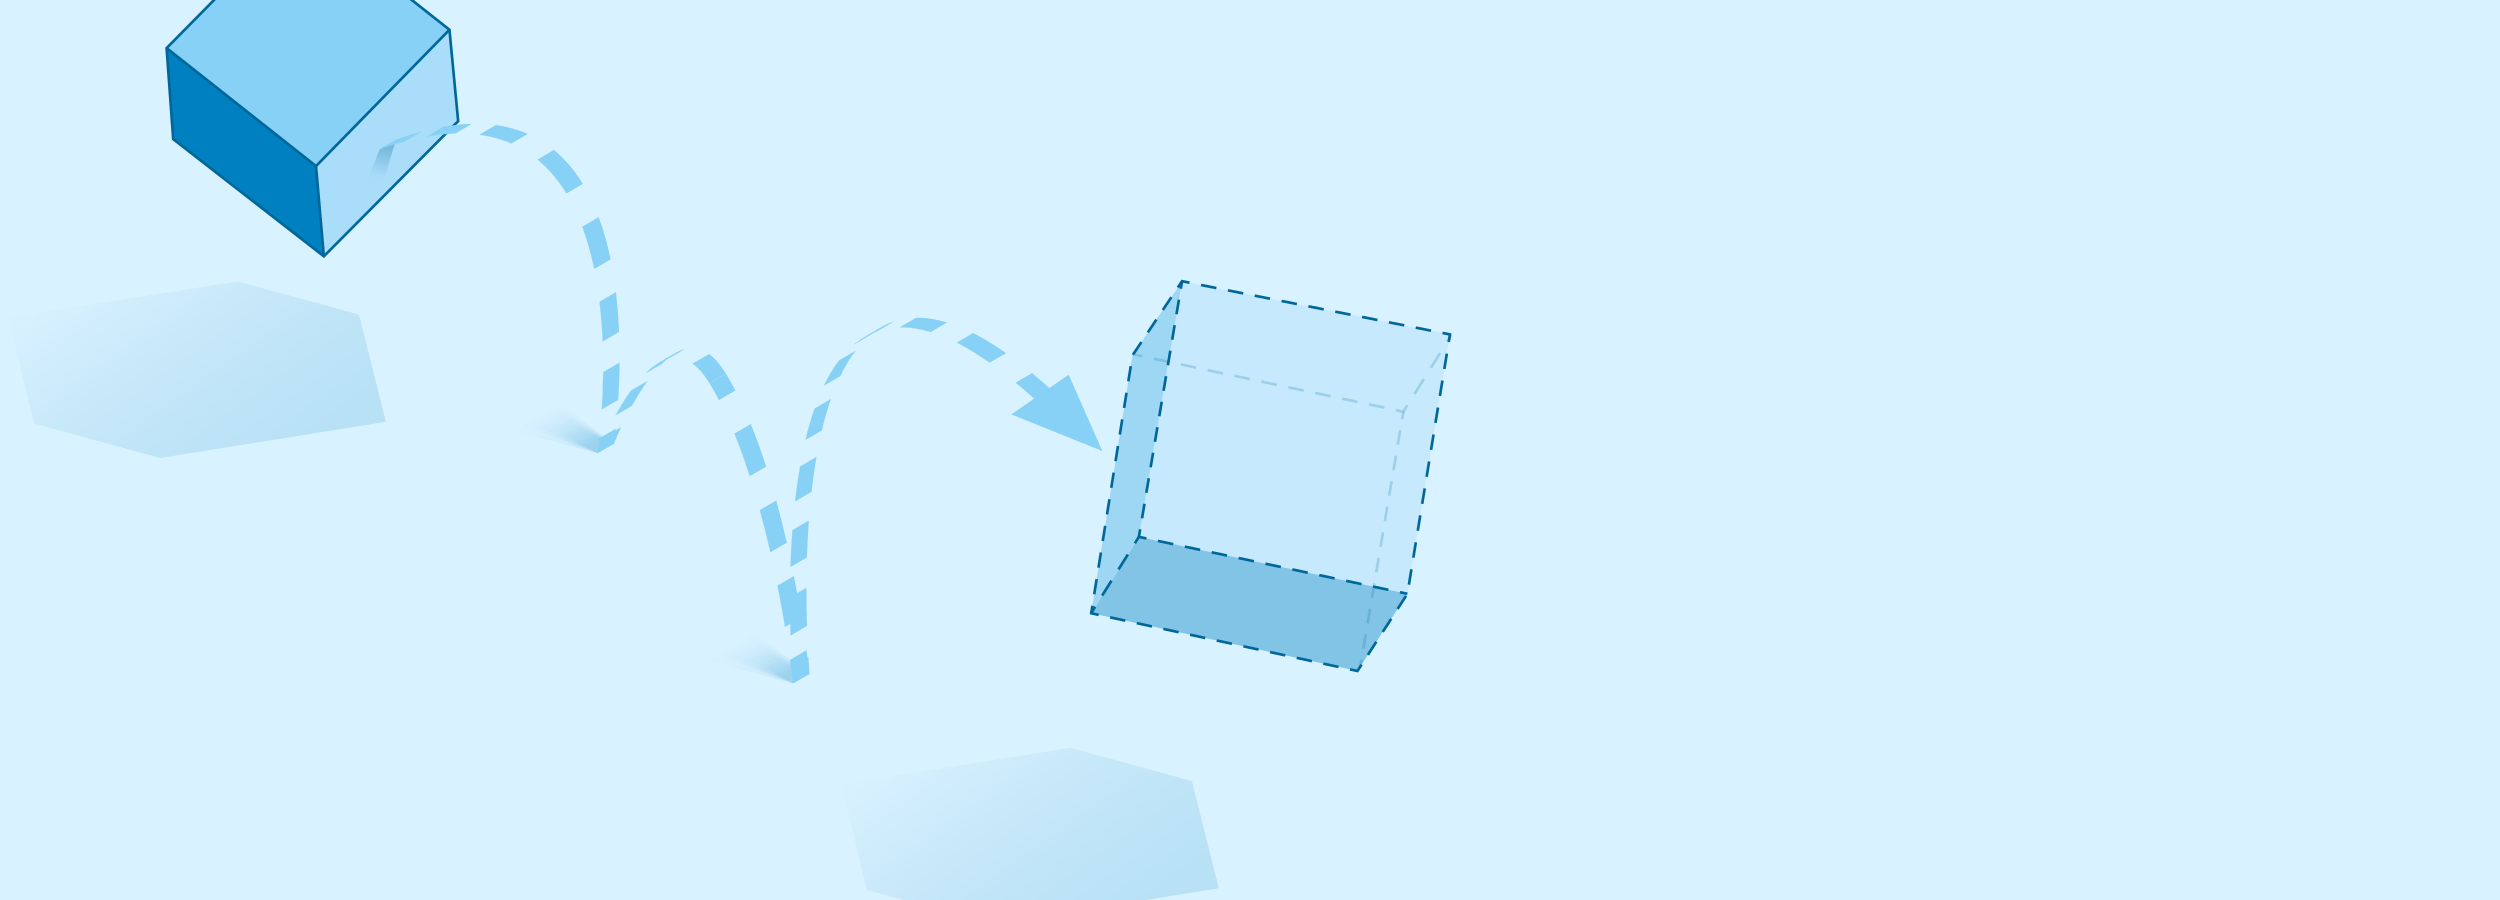<?xml version="1.0" encoding="utf-8"?>
<!-- Generator: Adobe Illustrator 25.4.1, SVG Export Plug-In . SVG Version: 6.00 Build 0)  -->
<svg version="1.1" id="Ebene_2" xmlns="http://www.w3.org/2000/svg" xmlns:xlink="http://www.w3.org/1999/xlink" x="0px" y="0px"
	 viewBox="0 0 500 180" style="enable-background:new 0 0 500 180;" xml:space="preserve">
<style type="text/css">
	.st0{clip-path:url(#SVGID_00000002369520215723785220000013370542315866942878_);fill:#D9F2FF;}
	.st1{clip-path:url(#SVGID_00000002369520215723785220000013370542315866942878_);}
	.st2{fill:#86D1F5;}
	.st3{fill:#AADDF9;}
	.st4{fill:#0080C0;}
	.st5{fill:none;stroke:#00679A;stroke-width:0.534;stroke-miterlimit:10;}
	
		.st6{opacity:0.3;clip-path:url(#SVGID_00000002369520215723785220000013370542315866942878_);fill:url(#SVGID_00000021811965229766663750000000546819496134853551_);enable-background:new    ;}
	.st7{opacity:0.08;fill:url(#SVGID_00000158743090196987593310000003421906946985510282_);enable-background:new    ;}
	.st8{opacity:0.08;fill:url(#SVGID_00000121260116610620430100000007423426634218088365_);enable-background:new    ;}
	.st9{opacity:0.08;fill:url(#SVGID_00000008833260713086388750000005438288366354592657_);enable-background:new    ;}
	.st10{opacity:0.08;fill:url(#SVGID_00000148642023715343429160000005992499552576791731_);enable-background:new    ;}
	.st11{opacity:0.08;fill:url(#SVGID_00000023998501758618016740000004447685769689420468_);enable-background:new    ;}
	.st12{opacity:0.08;fill:url(#SVGID_00000010293453360763313000000012154553953797582493_);enable-background:new    ;}
	.st13{opacity:0.08;fill:url(#SVGID_00000162327210765735856760000014775353197647499932_);enable-background:new    ;}
	.st14{opacity:0.08;fill:url(#SVGID_00000126283122121617292910000008399146259066709149_);enable-background:new    ;}
	.st15{enable-background:new    ;}
	.st16{clip-path:url(#SVGID_00000002369520215723785220000013370542315866942878_);fill:#86D1F5;}
	.st17{opacity:0.4;clip-path:url(#SVGID_00000002369520215723785220000013370542315866942878_);}
	.st18{fill:#45AFE4;}
	.st19{opacity:0.2;}
	.st20{fill:none;stroke:#00679A;stroke-width:0.534;stroke-miterlimit:10;stroke-dasharray:3.521,2.641;}
	.st21{fill:none;stroke:#00679A;stroke-width:0.534;stroke-miterlimit:10;stroke-dasharray:3.142,2.356;}
	.st22{fill:none;stroke:#00679A;stroke-width:0.534;stroke-miterlimit:10;stroke-dasharray:2.957,2.218;}
	.st23{fill:none;stroke:#00679A;stroke-width:0.534;stroke-miterlimit:10;stroke-dasharray:3.127,2.345;}
	.st24{fill:none;stroke:#00679A;stroke-width:0.534;stroke-miterlimit:10;stroke-dasharray:3.122,2.342;}
	.st25{fill:none;stroke:#00679A;stroke-width:0.534;stroke-miterlimit:10;stroke-dasharray:3.117,2.338;}
	.st26{fill:none;stroke:#00679A;stroke-width:0.534;stroke-miterlimit:10;stroke-dasharray:3.081,2.311;}
	
		.st27{opacity:0.15;clip-path:url(#SVGID_00000002369520215723785220000013370542315866942878_);filter:url(#AI_GaußscherWeichzeichner_4);}
	.st28{fill:url(#SVGID_00000026854386183795222630000002854434621823540109_);}
	.st29{fill:url(#SVGID_00000151540491771399425170000016293463409071770011_);}
</style>
<filter  id="AI_GaußscherWeichzeichner_4">
	<feGaussianBlur  stdDeviation="4"></feGaussianBlur>
</filter>
<g>
	<defs>
		<rect id="SVGID_1_" width="500" height="180"/>
	</defs>
	<clipPath id="SVGID_00000095321282763507106850000011547167730051701436_">
		<use xlink:href="#SVGID_1_"  style="overflow:visible;"/>
	</clipPath>
	
		<rect x="-11.16" y="-10.75" style="clip-path:url(#SVGID_00000095321282763507106850000011547167730051701436_);fill:#D9F2FF;" width="527.04" height="203.51"/>
	
		<g id="BLOCK_00000119099395956358616730000000688002732489448357_" style="clip-path:url(#SVGID_00000095321282763507106850000011547167730051701436_);">
		<polygon class="st2" points="33.32,9.62 60.12,-17.56 89.89,5.95 63.2,33.22 		"/>
		<polygon class="st3" points="63.38,33.22 64.95,51.26 91.82,24.23 90.08,5.95 		"/>
		<polygon class="st4" points="33.32,9.62 63.2,33.22 64.77,51.26 34.64,27.83 		"/>
		<g>
			<polygon class="st5" points="33.32,9.62 60.12,-17.56 89.89,5.95 91.63,24.23 64.77,51.26 34.64,27.83 			"/>
			<polyline class="st5" points="33.32,9.62 63.2,33.22 89.89,5.95 			"/>
			<line class="st5" x1="64.77" y1="51.26" x2="63.2" y2="33.22"/>
		</g>
	</g>
	
		<linearGradient id="SVGID_00000040549032284914767390000004112952540839742115_" gradientUnits="userSpaceOnUse" x1="-154.61" y1="674.518" x2="-145.014" y2="679.099" gradientTransform="matrix(0.581 -0.814 -0.814 -0.581 713.881 304.167)">
		<stop  offset="0.263" style="stop-color:#AADDF9"/>
		<stop  offset="0.849" style="stop-color:#00679A"/>
	</linearGradient>
	
		<polygon style="opacity:0.3;clip-path:url(#SVGID_00000095321282763507106850000011547167730051701436_);fill:url(#SVGID_00000040549032284914767390000004112952540839742115_);enable-background:new    ;" points="
		79.16,28.03 75.93,29.91 72.81,37.71 77.02,35.34 	"/>
	<g style="clip-path:url(#SVGID_00000095321282763507106850000011547167730051701436_);">
		
			<linearGradient id="SVGID_00000028287869742097591950000002127460209705807277_" gradientUnits="userSpaceOnUse" x1="-1462.477" y1="606.477" x2="-1451.285" y2="603.472" gradientTransform="matrix(0.962 0.845 0.66 -0.751 1149.113 1818.534)">
			<stop  offset="0.165" style="stop-color:#D9EFFD"/>
			<stop  offset="0.241" style="stop-color:#D2EBFB"/>
			<stop  offset="0.352" style="stop-color:#BEE1F5"/>
			<stop  offset="0.486" style="stop-color:#9ED1EC"/>
			<stop  offset="0.637" style="stop-color:#71BADF"/>
			<stop  offset="0.8" style="stop-color:#389CD0"/>
			<stop  offset="0.942" style="stop-color:#0080C0"/>
		</linearGradient>
		
			<polygon style="opacity:0.08;fill:url(#SVGID_00000028287869742097591950000002127460209705807277_);enable-background:new    ;" points="
			158.56,136.65 161.84,134.83 146.73,123.13 129.79,128.92 		"/>
		
			<linearGradient id="SVGID_00000038389721459718043160000017991846213471104642_" gradientUnits="userSpaceOnUse" x1="-1461.928" y1="608.235" x2="-1450.801" y2="605.249" gradientTransform="matrix(0.962 0.845 0.66 -0.751 1149.113 1818.534)">
			<stop  offset="0.165" style="stop-color:#D9EFFD"/>
			<stop  offset="0.241" style="stop-color:#D2EBFB"/>
			<stop  offset="0.352" style="stop-color:#BEE1F5"/>
			<stop  offset="0.486" style="stop-color:#9ED1EC"/>
			<stop  offset="0.637" style="stop-color:#71BADF"/>
			<stop  offset="0.8" style="stop-color:#389CD0"/>
			<stop  offset="0.942" style="stop-color:#0080C0"/>
		</linearGradient>
		
			<polygon style="opacity:0.08;fill:url(#SVGID_00000038389721459718043160000017991846213471104642_);enable-background:new    ;" points="
			158.56,136.65 161.84,134.83 144.82,123.45 133.12,127.15 		"/>
		
			<linearGradient id="SVGID_00000085935090031207225520000011055902021992840604_" gradientUnits="userSpaceOnUse" x1="-1460.939" y1="609.244" x2="-1450.425" y2="606.422" gradientTransform="matrix(0.962 0.845 0.66 -0.751 1149.113 1818.534)">
			<stop  offset="0.165" style="stop-color:#D9EFFD"/>
			<stop  offset="0.241" style="stop-color:#D2EBFB"/>
			<stop  offset="0.352" style="stop-color:#BEE1F5"/>
			<stop  offset="0.486" style="stop-color:#9ED1EC"/>
			<stop  offset="0.637" style="stop-color:#71BADF"/>
			<stop  offset="0.8" style="stop-color:#389CD0"/>
			<stop  offset="0.942" style="stop-color:#0080C0"/>
		</linearGradient>
		
			<polygon style="opacity:0.08;fill:url(#SVGID_00000085935090031207225520000011055902021992840604_);enable-background:new    ;" points="
			158.56,136.65 161.68,134.91 143.82,123.91 136.16,126.75 		"/>
		
			<linearGradient id="SVGID_00000093147416011449724440000001025256861134057101_" gradientUnits="userSpaceOnUse" x1="-1458.873" y1="610.554" x2="-1449.818" y2="608.123" gradientTransform="matrix(0.962 0.845 0.66 -0.751 1149.113 1818.534)">
			<stop  offset="0.165" style="stop-color:#D9EFFD"/>
			<stop  offset="0.241" style="stop-color:#D2EBFB"/>
			<stop  offset="0.352" style="stop-color:#BEE1F5"/>
			<stop  offset="0.486" style="stop-color:#9ED1EC"/>
			<stop  offset="0.637" style="stop-color:#71BADF"/>
			<stop  offset="0.8" style="stop-color:#389CD0"/>
			<stop  offset="0.942" style="stop-color:#0080C0"/>
		</linearGradient>
		
			<polygon style="opacity:0.08;fill:url(#SVGID_00000093147416011449724440000001025256861134057101_);enable-background:new    ;" points="
			158.56,136.65 161.68,134.91 143.76,125.57 141.01,127.13 		"/>
	</g>
	<g style="clip-path:url(#SVGID_00000095321282763507106850000011547167730051701436_);">
		
			<linearGradient id="SVGID_00000114038744538647080250000011160683619752679850_" gradientUnits="userSpaceOnUse" x1="-1509.204" y1="615.217" x2="-1498.012" y2="612.213" gradientTransform="matrix(0.962 0.845 0.66 -0.751 1149.113 1818.534)">
			<stop  offset="0.165" style="stop-color:#D9EFFD"/>
			<stop  offset="0.241" style="stop-color:#D2EBFB"/>
			<stop  offset="0.352" style="stop-color:#BEE1F5"/>
			<stop  offset="0.486" style="stop-color:#9ED1EC"/>
			<stop  offset="0.637" style="stop-color:#71BADF"/>
			<stop  offset="0.8" style="stop-color:#389CD0"/>
			<stop  offset="0.942" style="stop-color:#0080C0"/>
		</linearGradient>
		
			<polygon style="opacity:0.08;fill:url(#SVGID_00000114038744538647080250000011160683619752679850_);enable-background:new    ;" points="
			119.38,90.61 122.66,88.8 107.55,77.1 90.61,82.88 		"/>
		
			<linearGradient id="SVGID_00000084503170909847582140000007488678533491242659_" gradientUnits="userSpaceOnUse" x1="-1508.656" y1="616.974" x2="-1497.529" y2="613.987" gradientTransform="matrix(0.962 0.845 0.66 -0.751 1149.113 1818.534)">
			<stop  offset="0.165" style="stop-color:#D9EFFD"/>
			<stop  offset="0.241" style="stop-color:#D2EBFB"/>
			<stop  offset="0.352" style="stop-color:#BEE1F5"/>
			<stop  offset="0.486" style="stop-color:#9ED1EC"/>
			<stop  offset="0.637" style="stop-color:#71BADF"/>
			<stop  offset="0.8" style="stop-color:#389CD0"/>
			<stop  offset="0.942" style="stop-color:#0080C0"/>
		</linearGradient>
		
			<polygon style="opacity:0.08;fill:url(#SVGID_00000084503170909847582140000007488678533491242659_);enable-background:new    ;" points="
			119.38,90.61 122.66,88.8 105.65,77.42 93.95,81.12 		"/>
		
			<linearGradient id="SVGID_00000021080547818772333770000008321286045739404699_" gradientUnits="userSpaceOnUse" x1="-1507.666" y1="617.985" x2="-1497.152" y2="615.163" gradientTransform="matrix(0.962 0.845 0.66 -0.751 1149.113 1818.534)">
			<stop  offset="0.165" style="stop-color:#D9EFFD"/>
			<stop  offset="0.241" style="stop-color:#D2EBFB"/>
			<stop  offset="0.352" style="stop-color:#BEE1F5"/>
			<stop  offset="0.486" style="stop-color:#9ED1EC"/>
			<stop  offset="0.637" style="stop-color:#71BADF"/>
			<stop  offset="0.8" style="stop-color:#389CD0"/>
			<stop  offset="0.942" style="stop-color:#0080C0"/>
		</linearGradient>
		
			<polygon style="opacity:0.08;fill:url(#SVGID_00000021080547818772333770000008321286045739404699_);enable-background:new    ;" points="
			119.38,90.61 122.5,88.88 104.65,77.87 96.98,80.71 		"/>
		
			<linearGradient id="SVGID_00000181058503923570473420000010884380081499906733_" gradientUnits="userSpaceOnUse" x1="-1505.601" y1="619.295" x2="-1496.545" y2="616.864" gradientTransform="matrix(0.962 0.845 0.66 -0.751 1149.113 1818.534)">
			<stop  offset="0.165" style="stop-color:#D9EFFD"/>
			<stop  offset="0.241" style="stop-color:#D2EBFB"/>
			<stop  offset="0.352" style="stop-color:#BEE1F5"/>
			<stop  offset="0.486" style="stop-color:#9ED1EC"/>
			<stop  offset="0.637" style="stop-color:#71BADF"/>
			<stop  offset="0.8" style="stop-color:#389CD0"/>
			<stop  offset="0.942" style="stop-color:#0080C0"/>
		</linearGradient>
		
			<polygon style="opacity:0.08;fill:url(#SVGID_00000181058503923570473420000010884380081499906733_);enable-background:new    ;" points="
			119.38,90.61 122.5,88.88 104.58,79.53 101.83,81.09 		"/>
	</g>
	<g style="clip-path:url(#SVGID_00000095321282763507106850000011547167730051701436_);">
		<g id="Hauptpfad_00000028282701078803757620000008138427743823241900_">
			<g>
				<g class="st15">
					<g>
						<path class="st2" d="M203.13,76.52c1.34,1.11,2.72,2.31,4.14,3.6l-0.01,0.03c-1.42-1.3-2.79-2.49-4.13-3.59V76.52z"/>
					</g>
					<g>
						<path class="st2" d="M203.13,76.52l3.28-1.91c1.34,1.11,2.72,2.31,4.14,3.6l-3.28,1.91
							C205.85,78.82,204.47,77.62,203.13,76.52z"/>
					</g>
					<g>
						<polygon class="st2" points="207.27,80.12 210.55,78.21 210.54,78.24 207.26,80.14 						"/>
					</g>
				</g>
				<g class="st15">
					<g>
						<path class="st2" d="M191.33,68.52c0.74,0.37,1.5,0.79,2.27,1.23c1.39,0.8,2.83,1.72,4.33,2.77l-0.01,0.03
							c-1.5-1.05-2.93-1.97-4.32-2.77c-0.78-0.45-1.53-0.85-2.27-1.23V68.52z"/>
					</g>
					<g>
						<path class="st2" d="M191.33,68.52l3.28-1.91c0.74,0.37,1.5,0.79,2.27,1.23c1.39,0.8,2.83,1.72,4.33,2.77l-3.28,1.91
							c-1.5-1.05-2.94-1.97-4.33-2.77C192.82,69.3,192.07,68.9,191.33,68.52z"/>
					</g>
					<g>
						<polygon class="st2" points="197.92,72.52 201.21,70.62 201.21,70.65 197.92,72.55 						"/>
					</g>
				</g>
				<g class="st15">
					<g>
						<path class="st2" d="M179.94,65.46c1.89-0.03,3.95,0.27,6.17,0.94l0.01,0.04c-2.22-0.67-4.27-0.97-6.17-0.94L179.94,65.46z"/>
					</g>
					<g>
						<path class="st2" d="M179.94,65.46l3.28-1.91c1.89-0.03,3.95,0.27,6.17,0.94l-3.28,1.91
							C183.89,65.72,181.83,65.42,179.94,65.46z"/>
					</g>
					<g>
						<polygon class="st2" points="186.12,66.4 189.4,64.49 189.41,64.53 186.12,66.44 						"/>
					</g>
				</g>
				<g class="st15">
					<g>
						<path class="st2" d="M161.07,87.97c0.52-2.18,1.12-4.28,1.82-6.27l0.03,0.03c-0.69,1.99-1.3,4.09-1.82,6.27L161.07,87.97z"/>
					</g>
					<g>
						<polygon class="st2" points="162.88,81.69 166.16,79.79 166.19,79.81 162.91,81.72 						"/>
					</g>
					<g>
						<path class="st2" d="M162.91,81.72l3.28-1.91c-0.69,1.99-1.3,4.09-1.82,6.27L161.1,88C161.62,85.81,162.22,83.71,162.91,81.72
							z"/>
					</g>
				</g>
				<g class="st15">
					<g>
						<path class="st2" d="M164.77,77.09c0.89-1.85,1.89-3.54,3.01-5.03l0.03,0.03c-1.12,1.48-2.12,3.18-3.01,5.03L164.77,77.09z"/>
					</g>
					<g>
						<polygon class="st2" points="167.78,72.06 171.06,70.15 171.09,70.19 167.81,72.1 						"/>
					</g>
					<g>
						<path class="st2" d="M167.81,72.1l3.28-1.91c-1.12,1.48-2.12,3.18-3.01,5.03l-3.28,1.91
							C165.69,75.27,166.69,73.58,167.81,72.1z"/>
					</g>
				</g>
				<g class="st15">
					<g>
						<path class="st2" d="M172.94,67.41l3.28-1.91c-0.73,0.43-1.43,0.92-2.09,1.47l-3.28,1.91
							C171.51,68.33,172.21,67.84,172.94,67.41z"/>
					</g>
					<g>
						<path class="st2" d="M170.83,68.84c1.41-1.17,2.96-2.06,4.69-2.64l0.02,0.04c-1.72,0.58-3.27,1.47-4.68,2.64L170.83,68.84z"/>
					</g>
					<g>
						<path class="st2" d="M172.92,67.37l3.28-1.91c0.82-0.47,1.68-0.87,2.59-1.18l-3.28,1.91C174.6,66.5,173.74,66.9,172.92,67.37z
							"/>
					</g>
					<g>
						<polygon class="st2" points="175.51,66.2 178.79,64.29 178.81,64.33 175.53,66.24 						"/>
					</g>
				</g>
				<g class="st15">
					<g>
						<path class="st2" d="M158.99,100.25c0.27-2.34,0.59-4.67,0.98-6.96l0.03,0.03c-0.4,2.28-0.73,4.61-0.98,6.95L158.99,100.25z"
							/>
					</g>
					<g>
						<polygon class="st2" points="159.97,93.3 163.26,91.39 163.29,91.42 160.01,93.33 						"/>
					</g>
					<g>
						<path class="st2" d="M160.01,93.33l3.28-1.91c-0.4,2.28-0.73,4.61-0.98,6.95l-3.28,1.91
							C159.28,97.94,159.61,95.61,160.01,93.33z"/>
					</g>
				</g>
				<g class="st15">
					<g>
						<path class="st2" d="M158.02,131.97l3.28-1.91c0.24,1.68,0.4,2.96,0.5,3.76l-3.28,1.91
							C158.42,134.94,158.26,133.65,158.02,131.97z"/>
					</g>
					<g>
						<polygon class="st2" points="158.36,133.33 161.63,131.42 161.67,131.43 158.39,133.33 						"/>
					</g>
					<g>
						<path class="st2" d="M158.39,133.33l3.28-1.91c0.12,2.12,0.23,3.27,0.24,3.34l-3.28,1.91
							C158.62,136.61,158.51,135.45,158.39,133.33z"/>
					</g>
					<g>
						<path class="st2" d="M158.36,133.33l0.03,0.02c0.12,2.12,0.23,3.27,0.24,3.34h-0.02l-0.02-0.01c0-0.02-0.05-0.44-0.15-1.24
							c-0.1-0.8-0.25-1.98-0.46-3.46l0.03,0.02c0.24,1.68,0.4,2.96,0.5,3.76C158.47,135.16,158.42,134.35,158.36,133.33z"/>
					</g>
					<g>
						<polygon class="st2" points="157.98,131.96 161.26,130.05 161.3,130.07 158.02,131.97 						"/>
					</g>
				</g>
				<g class="st15">
					<g>
						<path class="st2" d="M155.47,117.12l0.03,0.01c0.6,2.99,1.1,5.79,1.51,8.28l-0.03-0.01
							C156.57,122.91,156.07,120.11,155.47,117.12z"/>
					</g>
					<g>
						<polygon class="st2" points="155.47,117.12 158.75,115.21 158.78,115.22 155.5,117.13 						"/>
					</g>
					<g>
						<path class="st2" d="M155.5,117.13l3.28-1.91c0.6,2.99,1.1,5.79,1.51,8.28l-3.28,1.91C156.6,122.92,156.1,120.11,155.5,117.13
							z"/>
					</g>
				</g>
				<g class="st15">
					<g>
						<path class="st2" d="M158.01,119.5l3.28-1.91c-0.01,2.78,0.03,5.34,0.11,7.6l-3.28,1.91
							C158.04,124.84,158,122.27,158.01,119.5z"/>
					</g>
					<g>
						<path class="st2" d="M158.1,127.1l-0.03-0.02c-0.07-2.26-0.11-4.82-0.11-7.6v-0.05l0.03,0.02v0.05
							C158,122.27,158.04,124.84,158.1,127.1z"/>
					</g>
					<g>
						<polygon class="st2" points="157.97,119.42 161.25,117.51 161.28,117.53 158.01,119.44 						"/>
					</g>
					<g>
						<polygon class="st2" points="158.01,119.44 161.28,117.53 161.28,117.59 158.01,119.5 						"/>
					</g>
				</g>
				<g class="st15">
					<g>
						<path class="st2" d="M151.94,102.02l0.03,0.01c0.78,2.84,1.48,5.67,2.11,8.43l-0.03-0.01
							C153.42,107.69,152.72,104.86,151.94,102.02z"/>
					</g>
					<g>
						<polygon class="st2" points="151.94,102.02 155.22,100.11 155.25,100.11 151.97,102.02 						"/>
					</g>
					<g>
						<path class="st2" d="M151.97,102.02l3.28-1.91c0.78,2.84,1.48,5.67,2.11,8.43l-3.28,1.91
							C153.45,107.69,152.75,104.86,151.97,102.02z"/>
					</g>
				</g>
				<g class="st15">
					<g>
						<path class="st2" d="M146.85,86.73h0.03c1.11,2.73,2.14,5.59,3.07,8.5h-0.03C148.99,92.32,147.97,89.46,146.85,86.73z"/>
					</g>
					<g>
						<polygon class="st2" points="146.85,86.73 150.14,84.82 150.17,84.83 146.88,86.73 						"/>
					</g>
					<g>
						<path class="st2" d="M146.88,86.73l3.28-1.91c1.11,2.73,2.14,5.59,3.07,8.5l-3.28,1.91C149.02,92.32,148,89.46,146.88,86.73z"
							/>
					</g>
				</g>
				<g class="st15">
					<g>
						<path class="st2" d="M138.52,72.72l3.28-1.91c1.14,0.81,2.27,2.09,3.38,3.92l-3.28,1.91
							C140.79,74.8,139.66,73.52,138.52,72.72z"/>
					</g>
					<g>
						<path class="st2" d="M141.9,76.63c0.66,1.08,1.29,2.21,1.9,3.38l-0.02,0.02c-0.61-1.18-1.24-2.31-1.89-3.38
							c-1.11-1.82-2.24-3.09-3.37-3.91l0.01-0.03C139.66,73.52,140.79,74.8,141.9,76.63z"/>
					</g>
					<g>
						<path class="st2" d="M141.9,76.63l3.28-1.91c0.66,1.08,1.29,2.21,1.9,3.38l-3.28,1.91C143.19,78.84,142.56,77.71,141.9,76.63z
							"/>
					</g>
				</g>
				<g class="st15">
					<g>
						<polygon class="st2" points="119.85,87.64 123.13,85.73 123.16,85.75 119.88,87.66 						"/>
					</g>
					<g>
						<path class="st2" d="M119.88,87.66l3.28-1.91c-0.15,1.45-0.28,2.43-0.34,2.81l-3.28,1.91
							C119.59,90.09,119.73,89.11,119.88,87.66z"/>
					</g>
					<g>
						<path class="st2" d="M119.54,90.47c0.16-0.4,0.63-1.56,1.37-3.12l0.03,0.04c-0.46,0.97-0.82,1.79-1.05,2.37
							c-0.21,0.51-0.34,0.83-0.37,0.89l-0.04-0.02c0.01-0.05,0.17-1.09,0.37-2.98l0.03,0.02C119.73,89.11,119.59,90.09,119.54,90.47
							z"/>
					</g>
					<g>
						<polygon class="st2" points="120.9,87.34 124.19,85.43 124.22,85.47 120.94,87.38 						"/>
					</g>
					<g>
						<path class="st2" d="M120.94,87.38l3.28-1.91c-0.46,0.97-0.82,1.79-1.05,2.37c-0.21,0.51-0.34,0.83-0.37,0.89l-3.28,1.91
							c0.03-0.06,0.15-0.38,0.37-0.89C120.12,89.17,120.48,88.35,120.94,87.38z"/>
					</g>
				</g>
				<g class="st15">
					<g>
						<path class="st2" d="M120.37,81.87l-0.03-0.02c0.14-2.2,0.24-4.72,0.27-7.44l0.03,0.02
							C120.61,77.16,120.51,79.68,120.37,81.87z"/>
					</g>
					<g>
						<polygon class="st2" points="120.61,74.42 123.89,72.51 123.91,72.52 120.64,74.43 						"/>
					</g>
					<g>
						<path class="st2" d="M120.64,74.43l3.28-1.91c-0.02,2.72-0.13,5.24-0.27,7.45l-3.28,1.91
							C120.51,79.68,120.61,77.16,120.64,74.43z"/>
					</g>
				</g>
				<g class="st15">
					<g>
						<path class="st2" d="M123.09,83.04c0.91-1.64,1.95-3.36,3.1-4.96l0.03,0.04c-1.14,1.6-2.19,3.31-3.1,4.95L123.09,83.04z"/>
					</g>
					<g>
						<polygon class="st2" points="126.18,78.08 129.47,76.17 129.5,76.21 126.22,78.12 						"/>
					</g>
					<g>
						<path class="st2" d="M126.22,78.12l3.28-1.91c-1.14,1.6-2.19,3.31-3.1,4.95l-3.28,1.91
							C124.02,81.43,125.07,79.71,126.22,78.12z"/>
					</g>
				</g>
				<g class="st15">
					<g>
						<path class="st2" d="M131.78,72.58l3.28-1.91c-0.92,0.53-1.81,1.25-2.67,2.1l-3.28,1.91
							C129.96,73.83,130.86,73.11,131.78,72.58z"/>
					</g>
					<g>
						<path class="st2" d="M129.08,74.64c1.43-1.41,2.96-2.48,4.54-2.91l0.02,0.04c-1.56,0.43-3.1,1.49-4.53,2.9L129.08,74.64z"/>
					</g>
					<g>
						<path class="st2" d="M131.76,72.53l3.28-1.91c0.61-0.36,1.24-0.63,1.86-0.8l-3.28,1.91
							C132.99,71.91,132.37,72.18,131.76,72.53z"/>
					</g>
					<g>
						<polygon class="st2" points="133.62,71.74 136.9,69.83 136.92,69.87 133.64,71.78 						"/>
					</g>
				</g>
				<g class="st15">
					<g>
						<path class="st2" d="M116.44,45.34h0.03c1.01,2.69,1.79,5.55,2.39,8.45l-0.03-0.02C118.22,50.88,117.44,48.03,116.44,45.34z"
							/>
					</g>
					<g>
						<polygon class="st2" points="116.44,45.34 119.71,43.43 119.74,43.43 116.46,45.34 						"/>
					</g>
					<g>
						<path class="st2" d="M116.46,45.34l3.28-1.91c1.01,2.69,1.79,5.55,2.39,8.45l-3.28,1.91
							C118.25,50.89,117.47,48.03,116.46,45.34z"/>
					</g>
				</g>
				<g class="st15">
					<g>
						<path class="st2" d="M107.5,31.93l0.01-0.03c2.28,1.88,4.19,4.18,5.78,6.79l-0.02,0.02C111.68,36.11,109.78,33.81,107.5,31.93
							z"/>
					</g>
					<g>
						<path class="st2" d="M107.51,31.9l3.28-1.91c2.28,1.88,4.19,4.18,5.78,6.79l-3.28,1.91C111.7,36.09,109.8,33.78,107.51,31.9z"
							/>
					</g>
				</g>
				<g class="st15">
					<g>
						<path class="st2" d="M95.89,26.97l-0.01-0.04c2.34,0.31,4.45,0.92,6.38,1.75v0.04C100.33,27.88,98.22,27.29,95.89,26.97z"/>
					</g>
					<g>
						<path class="st2" d="M95.88,26.93l3.28-1.91c2.34,0.31,4.45,0.92,6.38,1.75l-3.28,1.91C100.33,27.84,98.21,27.24,95.88,26.93z
							"/>
					</g>
					<g>
						<polygon class="st2" points="102.26,28.68 105.54,26.77 105.54,26.81 102.26,28.71 						"/>
					</g>
				</g>
				<g class="st15">
					<g>
						<path class="st2" d="M85.37,27.26c2.01-0.34,3.9-0.53,5.69-0.58l0.02,0.05c-1.79,0.05-3.69,0.24-5.69,0.59L85.37,27.26z"/>
					</g>
					<g>
						<path class="st2" d="M85.37,27.26l3.28-1.91c2.01-0.34,3.9-0.53,5.69-0.58l-3.28,1.91C89.27,26.73,87.38,26.92,85.37,27.26z"
							/>
					</g>
					<g>
						<polygon class="st2" points="91.07,26.68 94.35,24.78 94.36,24.81 91.08,26.72 						"/>
					</g>
				</g>
				<g class="st15">
					<g>
						<path class="st2" d="M75.79,29.87c1.82-0.65,3.56-1.2,5.24-1.64l0.02,0.04c-1.67,0.45-3.41,0.99-5.23,1.64L75.79,29.87z"/>
					</g>
					<g>
						<path class="st2" d="M75.79,29.87l3.28-1.91c1.82-0.65,3.56-1.2,5.24-1.64l-3.28,1.91C79.35,28.67,77.6,29.21,75.79,29.87z"/>
					</g>
					<g>
						<polygon class="st2" points="81.02,28.23 84.31,26.32 84.32,26.36 81.04,28.26 						"/>
					</g>
				</g>
				<g class="st15">
					<g>
						<path class="st2" d="M120.54,68.29l-0.03-0.02c-0.11-2.58-0.31-5.25-0.63-7.93l0.03,0.01
							C120.23,63.04,120.43,65.71,120.54,68.29z"/>
					</g>
					<g>
						<polygon class="st2" points="119.88,60.34 123.15,58.43 123.19,58.45 119.9,60.35 						"/>
					</g>
					<g>
						<path class="st2" d="M119.9,60.35l3.28-1.91c0.33,2.69,0.52,5.36,0.63,7.94l-3.28,1.91C120.43,65.71,120.23,63.04,119.9,60.35
							z"/>
					</g>
				</g>
				<g class="st15">
					<g>
						<path class="st2" d="M158.49,106.03c-0.18,2.51-0.31,4.99-0.39,7.37l-0.03-0.02c0.08-2.4,0.2-4.87,0.38-7.38L158.49,106.03z"
							/>
					</g>
					<g>
						<path class="st2" d="M158.49,106.03l3.28-1.91c-0.18,2.51-0.31,4.99-0.39,7.37l-3.28,1.91
							C158.18,111.02,158.3,108.54,158.49,106.03z"/>
					</g>
					<g>
						<polygon class="st2" points="158.46,106.01 161.74,104.1 161.77,104.12 158.49,106.03 						"/>
					</g>
				</g>
			</g>
		</g>
	</g>
	<polygon style="clip-path:url(#SVGID_00000095321282763507106850000011547167730051701436_);fill:#86D1F5;" points="202.27,82.88 
		213.73,74.94 220.48,90.22 	"/>
	<g style="opacity:0.4;clip-path:url(#SVGID_00000095321282763507106850000011547167730051701436_);">
		<polygon class="st3" points="227.78,107.37 236.41,56.24 290,66.89 281.48,118.76 		"/>
		<polygon class="st4" points="218.24,122.65 227.78,107.37 281.48,118.76 271.49,134.2 		"/>
		<polygon class="st18" points="226.5,71.08 236.41,56.24 227.78,107.37 218.24,122.65 		"/>
	</g>
	<g style="clip-path:url(#SVGID_00000095321282763507106850000011547167730051701436_);">
		<g class="st19">
			<g>
				<path class="st5" d="M290.21,67.05c-0.05,0.1-0.34,0.57-0.79,1.31"/>
				<path class="st20" d="M288.03,70.6c-1.79,2.87-4.27,6.82-5.84,9.33"/>
				<path class="st5" d="M281.48,81.05c-0.5,0.8-0.81,1.29-0.81,1.29l-1.5-0.32"/>
				<line class="st21" x1="276.87" y1="81.53" x2="229.62" y2="71.5"/>
				<line class="st5" x1="228.47" y1="71.26" x2="226.97" y2="70.94"/>
			</g>
		</g>
		<g class="st19">
			<g>
				<line class="st5" x1="272.04" y1="133.46" x2="272.3" y2="131.96"/>
				<line class="st22" x1="272.67" y1="129.77" x2="280.23" y2="84.93"/>
				<line class="st5" x1="280.42" y1="83.84" x2="280.67" y2="82.34"/>
			</g>
		</g>
		<g>
			<g>
				<polyline class="st5" points="235.56,57.51 236.41,56.24 237.9,56.54 				"/>
				<line class="st23" x1="240.21" y1="57" x2="287.35" y2="66.36"/>
				<polyline class="st5" points="288.5,66.59 290,66.89 289.75,68.4 				"/>
				<polyline class="st24" points="289.37,70.72 281.48,118.76 272.95,131.94 				"/>
				<polyline class="st5" points="272.31,132.93 271.49,134.2 269.99,133.88 				"/>
				<line class="st25" x1="267.71" y1="133.39" x2="220.87" y2="123.22"/>
				<polyline class="st5" points="219.73,122.98 218.24,122.65 218.49,121.14 				"/>
				<polyline class="st26" points="218.84,118.86 226.5,71.08 234.92,58.47 				"/>
			</g>
		</g>
		<g>
			<g>
				<path class="st5" d="M218.24,122.65c0.05-0.1,0.34-0.57,0.79-1.31"/>
				<path class="st20" d="M220.43,119.11c1.79-2.87,4.27-6.82,5.84-9.33"/>
				<path class="st5" d="M226.97,108.66c0.5-0.8,0.81-1.29,0.81-1.29l1.5,0.32"/>
				<line class="st21" x1="231.58" y1="108.18" x2="278.84" y2="118.21"/>
				<line class="st5" x1="279.99" y1="118.45" x2="281.48" y2="118.76"/>
			</g>
		</g>
		<g>
			<g>
				<line class="st5" x1="236.41" y1="56.24" x2="236.15" y2="57.75"/>
				<line class="st22" x1="235.79" y1="59.93" x2="228.22" y2="104.77"/>
				<line class="st5" x1="228.03" y1="105.86" x2="227.78" y2="107.37"/>
			</g>
		</g>
	</g>
	
		<g style="opacity:0.15;clip-path:url(#SVGID_00000095321282763507106850000011547167730051701436_);filter:url(#AI_GaußscherWeichzeichner_4);">
		
			<linearGradient id="SVGID_00000176748552465316982420000002449429502613306540_" gradientUnits="userSpaceOnUse" x1="958.401" y1="642.7" x2="1046.165" y2="642.7" gradientTransform="matrix(0.862 0.236 1.181 -0.837 -1416.875 468.774)">
			<stop  offset="0" style="stop-color:#D9EFFD"/>
			<stop  offset="0.088" style="stop-color:#BDE0F5"/>
			<stop  offset="0.308" style="stop-color:#7ABEE2"/>
			<stop  offset="0.507" style="stop-color:#46A3D3"/>
			<stop  offset="0.679" style="stop-color:#2090C9"/>
			<stop  offset="0.817" style="stop-color:#0984C2"/>
			<stop  offset="0.904" style="stop-color:#0080C0"/>
		</linearGradient>
		<polygon style="fill:url(#SVGID_00000176748552465316982420000002449429502613306540_);" points="238.38,156.21 243.76,177.65 
			198.59,184.9 173.37,178 168.29,156.83 214.07,149.56 		"/>
	</g>
	
		<g style="opacity:0.15;clip-path:url(#SVGID_00000095321282763507106850000011547167730051701436_);filter:url(#AI_GaußscherWeichzeichner_4);">
		
			<linearGradient id="SVGID_00000144319403370625960820000016677897669598948261_" gradientUnits="userSpaceOnUse" x1="708.779" y1="683.842" x2="796.552" y2="683.842" gradientTransform="matrix(0.862 0.236 1.181 -0.837 -1416.875 468.774)">
			<stop  offset="0" style="stop-color:#D9EFFD"/>
			<stop  offset="0.087" style="stop-color:#BDE0F5"/>
			<stop  offset="0.306" style="stop-color:#7ABEE2"/>
			<stop  offset="0.505" style="stop-color:#46A3D3"/>
			<stop  offset="0.676" style="stop-color:#2090C9"/>
			<stop  offset="0.814" style="stop-color:#0984C2"/>
			<stop  offset="0.899" style="stop-color:#0080C0"/>
		</linearGradient>
		<polygon style="fill:url(#SVGID_00000144319403370625960820000016677897669598948261_);" points="71.8,62.92 77.18,84.36 
			32.01,91.6 6.8,84.71 1.71,63.53 47.5,56.27 		"/>
	</g>
</g>
</svg>
